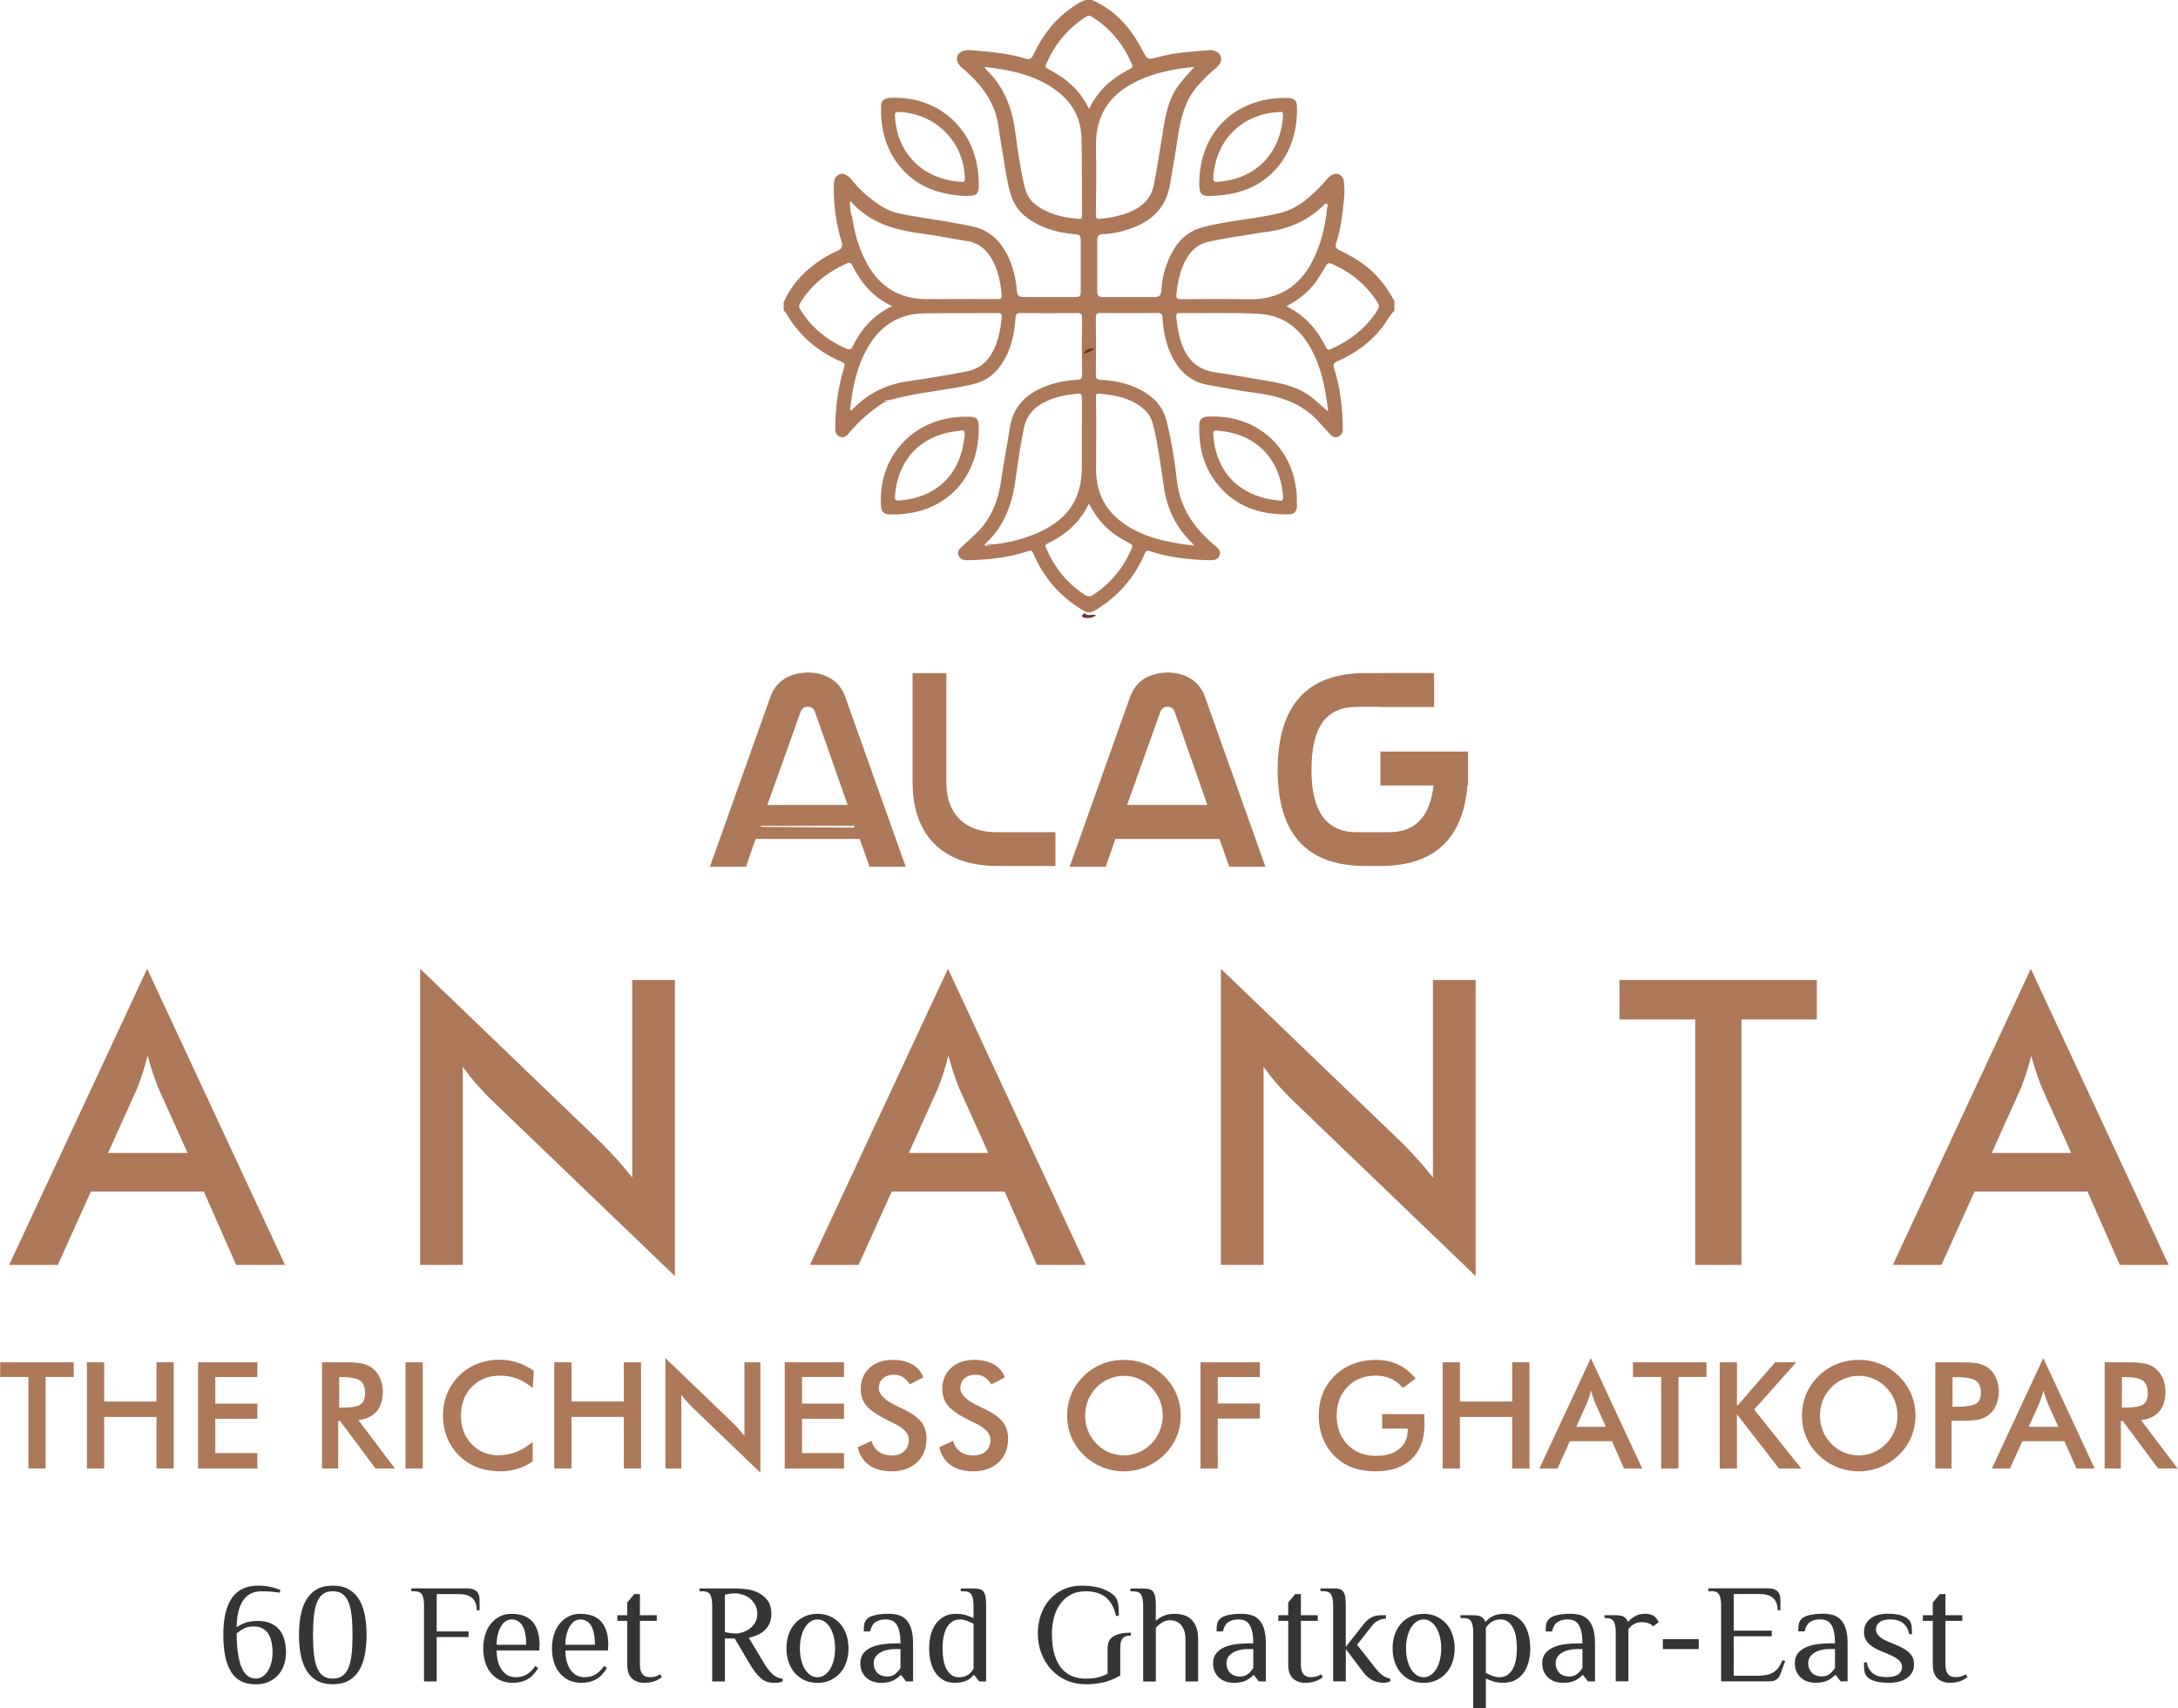 <?xml version="1.0" encoding="UTF-8"?>
<!DOCTYPE svg PUBLIC "-//W3C//DTD SVG 1.1//EN" "http://www.w3.org/Graphics/SVG/1.1/DTD/svg11.dtd">
<!-- Creator: CorelDRAW 2019 (64-Bit) -->
<svg xmlns="http://www.w3.org/2000/svg" xml:space="preserve" width="2.691in" height="2.111in" version="1.1" style="shape-rendering:geometricPrecision; text-rendering:geometricPrecision; image-rendering:optimizeQuality; fill-rule:evenodd; clip-rule:evenodd"
viewBox="0 0 692.15 543.11"
 xmlns:xlink="http://www.w3.org/1999/xlink"
 xmlns:xodm="http://www.corel.com/coreldraw/odm/2003">
 <defs>
  <style type="text/css">
   <![CDATA[
    .fil0 {fill:#AD7958}
    .fil1 {fill:#6B342D}
    .fil2 {fill:#373435;fill-rule:nonzero}
   ]]>
  </style>
 </defs>
 <g id="Layer_x0020_1">
  <g id="_721145496352">
   <path class="fil0" d="M280.84 127.97c0.46,-0.71 1.09,-1.01 1.93,-0.8 -0.6,0.38 -1.2,0.74 -1.93,0.8zm149.56 -45.9c-1.55,-0.9 -3.1,-1.78 -4.72,-2.53 -1.03,-0.48 -1.46,-1.12 -1.05,-2.27 1.55,-4.37 1.95,-8.96 2.47,-13.52 0.22,-1.96 0.24,-3.96 0,-5.92 -0.31,-2.54 -2.46,-3.35 -4.45,-1.78 -0.76,0.6 -1.3,1.4 -1.95,2.1 -3.91,4.17 -8,8.11 -13.8,9.54 -2.66,0.65 -5.36,1.16 -8.07,1.57 -5.42,0.83 -10.86,1.55 -16.2,2.87 -4.19,1.04 -7.35,3.37 -9.55,7.08 -2.33,3.92 -3.64,8.13 -3.97,12.66 -0.1,1.31 -0.17,2.6 -2.04,2.59 -5.55,-0.02 -11.1,-0.02 -16.66,0 -1.21,0.01 -1.72,-0.48 -1.71,-1.71 0.02,-5.49 0.01,-10.97 0.01,-16.46 0,-1.28 0.56,-1.85 1.85,-1.86 2.44,-0.03 4.82,-0.53 7.15,-1.23 7.43,-2.23 12.8,-6.42 14.13,-14.63 0.69,-4.28 1.53,-8.54 2.15,-12.84 1.02,-7.06 2.19,-14.03 7.55,-19.42 1.26,-1.26 2.41,-2.63 3.81,-3.75 0.81,-0.64 1.59,-1.3 2.18,-2.14 1.13,-1.64 0.52,-3.49 -1.34,-4.19 -0.73,-0.28 -1.51,-0.33 -2.27,-0.26 -5.4,0.46 -10.81,0.78 -16.08,2.22 -3.21,0.88 -3.2,0.83 -4.76,-2.18 -3.64,-7.04 -8.6,-12.77 -16.04,-16.01 -0.64,0 -1.27,0 -1.91,0 -1.59,0.37 -2.87,1.3 -4.19,2.19 -5.59,3.81 -9.59,8.92 -12.43,15 -0.54,1.14 -1.08,1.95 -2.59,1.47 -5.45,-1.75 -11.13,-2.15 -16.78,-2.67 -0.83,-0.08 -1.66,-0.09 -2.49,0.06 -2.52,0.47 -3.35,2.77 -1.73,4.73 0.53,0.64 1.22,1.11 1.84,1.67 5.61,4.96 9.78,10.73 10.65,18.44 0.29,2.6 0.83,5.17 1.23,7.75 0.66,4.16 1.25,8.33 2.33,12.42 0.94,3.54 2.8,6.37 5.82,8.48 4.25,2.99 9.03,4.39 14.13,4.86 2.44,0.22 2.52,0.23 2.53,2.73 0.01,5.04 0.01,10.08 0,15.13 -0.01,2.05 -0.14,2.19 -2.17,2.19 -5.04,0.02 -10.08,0.01 -15.12,0 -2.69,-0 -2.86,-0.14 -3.11,-2.9 -0.31,-3.4 -1.14,-6.67 -2.58,-9.76 -2.36,-5.06 -5.94,-8.64 -11.64,-9.85 -6.06,-1.29 -12.19,-2.12 -18.29,-3.17 -3.39,-0.58 -6.85,-1.03 -9.87,-2.86 -3.67,-2.24 -6.96,-4.96 -9.67,-8.32 -0.56,-0.7 -1.16,-1.36 -1.92,-1.85 -1.56,-0.99 -3.22,-0.42 -3.86,1.31 -0.27,0.73 -0.24,1.51 -0.26,2.27 -0.12,5.98 0.76,11.84 2.47,17.55 0.44,1.48 0.08,2.24 -1.27,2.85 -2.33,1.04 -4.55,2.3 -6.63,3.8 -4.59,3.3 -8.22,7.39 -10.51,12.6 0,0.89 0,1.79 0,2.68 0.19,0.14 0.44,0.25 0.55,0.44 4.21,7.33 10.23,12.61 18.02,15.85 0.98,0.41 0.89,0.92 0.63,1.78 -1.9,6.19 -2.73,12.55 -2.8,19.02 -0.01,1.27 0.13,2.48 1.51,3 1.32,0.49 2.13,-0.31 2.91,-1.25 3.16,-3.79 6.85,-7 11,-9.67 0.55,-0.5 1.28,-0.54 1.93,-0.8 1.79,-0.43 3.56,-0.91 5.36,-1.28 7.06,-1.45 14.25,-2.1 21.28,-3.78 3.59,-0.86 6.37,-2.8 8.49,-5.78 3.27,-4.58 4.49,-9.81 4.82,-15.3 0.07,-1.18 0.4,-1.5 1.56,-1.49 6,0.05 12,0.07 17.99,-0.01 1.29,-0.01 1.6,0.33 1.59,1.61 -0.08,6 -0.09,11.99 0.01,17.99 0.02,1.35 -0.45,1.58 -1.62,1.64 -3.01,0.14 -5.96,0.66 -8.82,1.63 -6.79,2.3 -11.49,6.41 -12.57,13.92 -0.75,5.17 -1.86,10.29 -2.56,15.47 -0.89,6.69 -2.94,12.79 -7.9,17.61 -1.47,1.42 -2.96,2.8 -4.46,4.19 -0.9,0.83 -1.94,1.62 -1.32,3.06 0.57,1.33 1.74,1.5 3.04,1.47 6.54,-0.13 12.99,-0.83 19.22,-2.92 0.82,-0.28 1.14,-0.09 1.44,0.64 3.23,7.73 8.44,13.7 15.6,18.09 1.73,1.06 2.68,1.02 4.42,-0.05 7.09,-4.38 12.28,-10.28 15.49,-17.95 0.34,-0.8 0.66,-0.99 1.57,-0.69 6.12,2 12.44,2.74 18.85,2.87 1.4,0.03 2.79,0.01 3.35,-1.56 0.54,-1.52 -0.6,-2.32 -1.59,-3.15 -6.44,-5.43 -11,-11.83 -11.98,-20.59 -0.71,-6.32 -1.74,-12.63 -3.25,-18.84 -0.95,-3.87 -3.13,-6.76 -6.44,-8.91 -4.42,-2.86 -9.35,-4 -14.51,-4.3 -1.27,-0.07 -1.58,-0.45 -1.57,-1.69 0.07,-6 0.06,-12 0,-17.99 -0.01,-1.14 0.21,-1.57 1.45,-1.56 6.06,0.06 12.12,0.06 18.19,-0 1.19,-0.01 1.49,0.35 1.55,1.5 0.19,3.78 0.91,7.47 2.39,10.97 2.37,5.58 6.18,9.44 12.41,10.47 4.53,0.74 9.02,1.73 13.57,2.29 8.1,1 15.67,2.99 21.34,9.42 1.1,1.24 2.26,2.43 3.34,3.69 0.72,0.84 1.51,1.45 2.64,1.06 1.17,-0.41 1.6,-1.35 1.59,-2.56 -0.06,-6.54 -0.72,-13.01 -2.74,-19.25 -0.44,-1.35 -0.06,-1.73 1.04,-2.23 5.55,-2.47 10.42,-5.87 14.22,-10.72 1.37,-1.75 2.3,-3.81 3.9,-5.38 0,-1.02 0,-2.04 0,-3.06 -3.01,-5.7 -7.13,-10.38 -12.75,-13.66zm-161.71 28.7l0 0c-5.96,-2.72 -10.85,-6.63 -14.33,-12.24 -0.56,-0.91 -0.55,-1.44 0.01,-2.35 3.56,-5.73 8.58,-9.68 14.69,-12.4 0.92,-0.41 1.31,-0.32 1.76,0.57 2.76,5.55 6.56,10.14 12.68,12.99 -5.96,2.82 -9.79,7.22 -12.49,12.68 -0.6,1.21 -1.11,1.28 -2.3,0.74zm49.62 -9.94l0 0c-0.29,3.65 -0.97,7.2 -2.59,10.52 -1.75,3.58 -4.37,5.92 -8.46,6.73 -6.26,1.24 -12.56,2.23 -18.86,3.16 -6.84,1 -12.61,3.86 -17.39,8.82 -0.22,0.23 -0.41,0.49 -0.91,0.38 0.83,-7.37 2.24,-14.57 6.27,-20.98 3.95,-6.28 9.68,-9.7 17.14,-9.82 7.91,-0.13 15.81,-0.04 23.72,-0.09 1.02,-0.01 1.14,0.42 1.07,1.28zm-1.23 -5.74l0 0c-7.46,-0.04 -14.92,-0.03 -22.38,0.02 -8.92,0.06 -15.35,-3.98 -19.46,-11.79 -2.36,-4.49 -3.78,-9.31 -4.43,-14.35 -0.66,-1.31 -0.56,-2.78 -0.74,-4.17 -0.14,-1.03 0.42,-0.87 0.83,-0.12 5.99,6.38 13.8,8.54 22.13,9.6 4.74,0.61 9.42,1.64 14.15,2.35 4.3,0.65 6.91,3.3 8.67,7 1.53,3.21 2.17,6.64 2.46,10.16 0.08,1.01 -0.17,1.31 -1.23,1.3zm25.79 -25.5l0 0c-5.09,-0.42 -9.96,-1.46 -14.08,-4.77 -1.84,-1.49 -2.71,-3.48 -3.24,-5.7 -1.36,-5.72 -2.16,-11.54 -2.93,-17.34 -1.01,-7.59 -3.6,-14.3 -9.23,-19.64 -0.17,-0.16 -0.24,-0.4 -0.52,-0.87 8.77,1.03 16.99,2.71 23.84,8.32 4.44,3.64 6.82,8.45 6.97,14.14 0.22,8.28 0.1,16.57 0.15,24.86 0,0.72 -0.17,1.08 -0.96,1.01zm-27.59 103.51l0 0c-0.7,0.11 -1.48,0.62 -1.95,-0.41 6.2,-5.75 8.52,-13.21 9.55,-21.31 0.64,-4.99 1.5,-9.95 2.43,-14.9 0.82,-4.37 3.35,-7.14 7.25,-8.93 3.18,-1.46 6.55,-2.04 9.99,-2.37 1.05,-0.11 1.27,0.26 1.27,1.27 -0.04,7.39 0.02,14.78 -0.01,22.18 -0.04,10.33 -4.75,17.03 -15.03,21.22 -4.33,1.76 -8.85,2.83 -13.51,3.26zm33.99 -47.94l0 0c5.39,0.53 10.63,1.41 14.75,5.43 1.39,1.36 2.09,3 2.53,4.83 1.52,6.4 2.37,12.91 3.32,19.4 1.02,6.96 3.83,12.89 8.91,17.75 0.17,0.16 0.28,0.38 0.67,0.93 -8.36,-1.05 -16.14,-2.49 -22.82,-7.4 -5.69,-4.18 -8.29,-9.91 -8.31,-16.81 -0.02,-7.59 0.16,-15.17 -0.03,-22.75 -0.02,-0.72 -0.14,-1.49 0.99,-1.38zm1.24 41.47l0 0c2.38,2.56 5.24,4.45 8.32,6 0.99,0.51 1.24,0.85 0.74,1.98 -2.64,6 -6.59,10.85 -12.07,14.47 -1.07,0.7 -1.79,0.69 -2.86,-0.02 -5.57,-3.64 -9.52,-8.58 -12.12,-14.66 -0.28,-0.65 -0.57,-1.1 0.3,-1.52 5.7,-2.78 10.36,-6.67 13.23,-12.77 1.33,2.52 2.72,4.63 4.47,6.5zm-4.43 -131.97l0 0c-2.88,-6.14 -7.54,-9.95 -13.13,-12.78 -0.71,-0.36 -0.86,-0.7 -0.51,-1.48 2.73,-6.24 6.81,-11.32 12.6,-15 0.87,-0.56 1.43,-0.42 2.21,0.08 5.72,3.65 9.74,8.7 12.46,14.87 0.48,1.08 -0.05,1.27 -0.79,1.66 -5.43,2.83 -9.99,6.58 -12.83,12.65zm2.18 33.48l0 0c0.09,-5.1 0.11,-10.2 0.12,-15.3 0,-2.42 -0.12,-4.85 -0.09,-7.27 0.1,-7.87 3.34,-14.03 10.13,-18.16 6.34,-3.87 13.39,-5.35 21.15,-6.16 -1.88,2.04 -3.33,3.72 -4.71,5.47 -3.95,5.01 -4.62,11.08 -5.61,17.05 -0.82,4.97 -1.57,9.95 -2.53,14.89 -0.81,4.16 -3.33,6.75 -7.01,8.46 -3.17,1.47 -6.53,2.1 -9.98,2.45 -1.25,0.13 -1.51,-0.26 -1.49,-1.43zm25.6 25.29l0 0c0.54,-4.4 1.35,-8.69 4,-12.41 1.5,-2.11 3.42,-3.5 6,-4.1 4.79,-1.12 9.66,-1.72 14.5,-2.55 1.25,-0.22 2.51,-0.45 3.78,-0.59 7.41,-0.85 13.87,-3.71 19.11,-9.11 1.21,0.23 0.48,1.05 0.49,1.64 -0.58,5.82 -1.95,11.45 -4.62,16.68 -4.2,8.21 -10.9,12.33 -20.23,12.16 -7.14,-0.13 -14.29,-0.09 -21.43,-0.03 -1.36,0.01 -1.77,-0.27 -1.6,-1.67zm43.66 33.44l0 0c-4.36,-3.73 -9.7,-4.94 -15.15,-5.84 -5.41,-0.88 -10.81,-1.91 -16.23,-2.66 -5.33,-0.75 -8.61,-3.76 -10.44,-8.64 -1.09,-2.89 -1.56,-5.9 -1.87,-8.96 -0.08,-0.77 0.02,-1.22 0.94,-1.21 8.42,0.06 16.86,-0.22 25.25,0.22 8.92,0.47 14.47,5.94 17.95,13.78 2.37,5.36 3.43,11.04 4.13,17.27 -1.72,-1.49 -3.14,-2.74 -4.57,-3.96zm20.14 -28.06l0 0c-3.61,5.6 -8.61,9.46 -14.63,12.17 -1.21,0.54 -1.4,-0.09 -1.78,-0.86 -2.19,-4.33 -5.08,-8.09 -9.14,-10.84 -0.98,-0.66 -2.04,-1.21 -3.28,-1.94 4.57,-2.26 8.05,-5.42 10.61,-9.58 0.43,-0.71 0.87,-1.41 1.29,-2.13 1.33,-2.33 1.32,-2.32 3.7,-1.2 5.5,2.6 9.91,6.4 13.24,11.51 0.7,1.08 0.7,1.79 0,2.87zm-124.33 73.88c0.52,0.74 1.35,0.01 1.95,0.41 -0.59,0.43 -1.32,0.49 -1.95,0.39 -0.68,-0.1 -0.49,-0.53 0.01,-0.8zm98.84 -13.95c-0.38,-16.03 -12.57,-27.25 -28.53,-26.25 -1.5,0.09 -2.45,0.78 -2.5,2.31 -0.25,6.76 1.14,13.11 5.3,18.57 5.83,7.64 13.89,10.4 23.21,10.17 1.59,-0.04 2.47,-0.88 2.52,-2.5 0.02,-0.77 0,-1.53 0,-2.3zm-6.1 0.35l0 0c-12.1,-1.21 -19.61,-8.9 -20.49,-20.73 -0.09,-1.2 0.1,-1.52 1.38,-1.43 11.84,0.88 19.61,8.48 20.75,20.29 0.15,1.56 0.02,2.43 -1.63,1.86zm-100.03 -26.59c-15.85,0.4 -27.16,12.77 -26.07,28.51 0.11,1.6 0.89,2.47 2.5,2.55 0.7,0.03 1.4,0.01 2.1,0.01 15.31,-0.33 25.87,-10.74 26.43,-26.04 0.17,-4.82 -0.15,-5.14 -4.95,-5.02zm0.48 6.36l0 0c-1.35,12 -8.74,19.26 -20.65,20.28 -1.19,0.1 -1.57,-0.07 -1.47,-1.37 0.85,-11.88 8.51,-19.74 20.5,-20.78 1.62,-0.53 1.8,0.26 1.62,1.87zm4.5 -80.5c-0.02,-1.08 -0.07,-2.17 -0.17,-3.24 -1.43,-14.79 -13.34,-24.91 -28.21,-23.98 -1.57,0.1 -2.58,0.8 -2.64,2.41 -0.26,6.76 1.18,13.08 5.31,18.56 5.13,6.81 12.26,9.68 21.08,10.18 -0.08,0 0.37,-0 0.81,0 3.3,0.02 3.88,-0.57 3.82,-3.93zm-5.95 -0.57l0 0c-12,-0.91 -20.06,-9.11 -20.68,-20.89 -0.05,-1 0.14,-1.32 1.23,-1.29 11.7,0.41 20.77,9.55 20.99,21.14 0.03,1.55 -0.91,0.98 -1.54,1.03zm107.09 -24.3c-0.08,-1.63 -1.14,-2.3 -2.7,-2.34 -15.71,-0.48 -27.75,9.7 -28.32,26.12 -0.17,4.77 0.43,5.29 5.19,4.97 5.15,-0.35 9.24,-1.44 12.83,-3.43 9.36,-5.19 13.48,-15.13 13,-25.32zm-4.42 3.5l0 0c-0.83,11.95 -8.78,19.95 -20.69,20.82 -1.09,0.08 -1.58,0.03 -1.49,-1.36 0.75,-11.89 9.14,-20.28 20.96,-20.82 1.13,-0.27 1.3,0.26 1.22,1.36zm-90.68 238.35c-4.49,0 -8.43,-0.62 -11.82,-1.85 -3.39,-1.24 -6.2,-3.01 -8.45,-5.32 -2.25,-2.31 -3.94,-5.09 -5.08,-8.35 -1.14,-3.25 -1.71,-6.93 -1.71,-11.03l0 -34.77 10.74 0 0 34.86c0,4.95 1.4,8.8 4.2,11.57 2.8,2.77 6.74,4.15 11.82,4.15l18.65 0 0 10.74 -18.36 0zm124.42 -10.74c8.31,0 13.01,-4.95 14.11,-14.86l-16.89 0 0 -10.79 27.88 0 0 10.79 -0.2 0c-1.44,17.07 -10.65,25.6 -27.63,25.6l-4.88 0c-18.56,0 -27.83,-10.19 -27.83,-30.57l0 -0.29c0.07,-10.09 2.41,-17.69 7.03,-22.8 4.62,-5.11 11.59,-7.67 20.9,-7.67l4.69 0 0.05 0 0 -0.01 17.07 0 0 10.79 -17.07 0 0 -0.04 -7.47 0c-4.88,0 -8.51,1.63 -10.89,4.88 -2.38,3.26 -3.56,8.34 -3.56,15.24 0,13.15 4.78,19.73 14.36,19.73l10.35 0zm-199.54 -1.71l29.35 0.27 0.31 -0.59 -30.07 0 0.41 0.32zm14.56 -38.17c-0.98,0 -1.7,0.59 -2.16,1.77l-10.51 29.45 25.53 0 -10.31 -29.36c-0.26,-0.72 -0.59,-1.21 -0.98,-1.47 -0.39,-0.26 -0.78,-0.39 -1.18,-0.39l-0.39 0zm-16.4 42.02l-3.04 8.84 -11.49 0 19.15 -53.8c0.98,-2.75 2.52,-4.75 4.61,-5.99 2.09,-1.24 4.55,-1.9 7.36,-1.96 2.75,0 5.21,0.66 7.36,1.96 2.16,1.31 3.7,3.31 4.61,5.99l19.15 53.8 -11.49 0 -3.14 -8.84 -33.09 0zm130.75 -42.02c-0.98,0 -1.7,0.59 -2.16,1.77l-10.51 29.45 25.53 0 -10.31 -29.36c-0.26,-0.72 -0.59,-1.21 -0.98,-1.47 -0.39,-0.26 -0.79,-0.39 -1.18,-0.39l-0.39 0zm-16.4 42.02l-3.04 8.84 -11.49 0 19.14 -53.8c0.98,-2.75 2.52,-4.75 4.61,-5.99 2.1,-1.24 4.55,-1.9 7.36,-1.96 2.75,0 5.2,0.66 7.36,1.96 2.16,1.31 3.7,3.31 4.62,5.99l19.15 53.8 -11.49 0 -3.14 -8.84 -33.09 0zm-320.19 99.84l25.26 0 -9.29 -20.66c-0.53,-1.31 -1.1,-2.83 -1.67,-4.54 -0.57,-1.71 -1.16,-3.61 -1.73,-5.72 -0.49,1.98 -1.01,3.82 -1.58,5.53 -0.55,1.71 -1.12,3.3 -1.69,4.73l-9.29 20.66zm40.72 35.61l-10.27 -23.32 -35.91 0 -10.52 23.32 -15.46 0 43.87 -94.16 43.83 94.16 -15.55 0zm58.48 0l0 -94.16 57.58 55.36c1.56,1.56 3.15,3.23 4.77,5.01 1.6,1.77 3.29,3.78 5.07,6l0 -62.82 13.56 0 0 94.16 -58.7 -56.39c-1.56,-1.54 -3.08,-3.15 -4.54,-4.84 -1.48,-1.69 -2.85,-3.46 -4.18,-5.32l0 63 -13.56 0zm155.34 -35.61l25.26 0 -9.29 -20.66c-0.53,-1.31 -1.1,-2.83 -1.67,-4.54 -0.57,-1.71 -1.16,-3.61 -1.73,-5.72 -0.48,1.98 -1.01,3.82 -1.58,5.53 -0.55,1.71 -1.12,3.3 -1.69,4.73l-9.29 20.66zm40.72 35.61l-10.26 -23.32 -35.91 0 -10.52 23.32 -15.46 0 43.87 -94.16 43.83 94.16 -15.55 0zm58.48 0l0 -94.16 57.58 55.36c1.56,1.56 3.15,3.23 4.77,5.01 1.61,1.77 3.3,3.78 5.07,6l0 -62.82 13.56 0 0 94.16 -58.7 -56.39c-1.56,-1.54 -3.08,-3.15 -4.54,-4.84 -1.48,-1.69 -2.85,-3.46 -4.18,-5.32l0 63 -13.56 0zm165.48 -78.06l0 78.06 -14.7 0 0 -78.06 -24.08 0 0 -12.55 62.73 0 0 12.55 -23.95 0zm79.54 42.45l25.26 0 -9.29 -20.66c-0.53,-1.31 -1.1,-2.83 -1.67,-4.54 -0.57,-1.71 -1.16,-3.61 -1.73,-5.72 -0.49,1.98 -1.01,3.82 -1.58,5.53 -0.55,1.71 -1.12,3.3 -1.69,4.73l-9.29 20.66zm40.72 35.61l-10.27 -23.32 -35.91 0 -10.52 23.32 -15.46 0 43.87 -94.16 43.83 94.16 -15.55 0zm-659.32 35.63l0 29.1 -5.48 0 0 -29.1 -8.97 0 0 -4.68 23.38 0 0 4.68 -8.93 0zm13.12 29.1l0 -33.77 5.48 0 0 12.47 16.63 0 0 -12.47 5.48 0 0 33.77 -5.48 0 0 -16.39 -16.63 0 0 16.39 -5.48 0zm35.33 0l0 -33.77 18.85 0 0 4.68 -13.37 0 0 8.46 13.37 0 0 4.82 -13.37 0 0 10.91 13.37 0 0 4.91 -18.85 0zm44.87 -19.37l1 0c2.91,0 4.83,-0.34 5.79,-1.02 0.95,-0.68 1.43,-1.87 1.43,-3.6 0,-1.86 -0.51,-3.16 -1.54,-3.93 -1.02,-0.76 -2.92,-1.14 -5.69,-1.14l-1 0 0 9.68zm-0.33 4.25l0 15.11 -5.15 0 0 -33.77 7.65 0c2.24,0 3.98,0.15 5.23,0.44 1.24,0.29 2.29,0.77 3.16,1.45 1.05,0.82 1.85,1.87 2.43,3.16 0.57,1.29 0.85,2.7 0.85,4.24 0,2.7 -0.65,4.82 -1.96,6.35 -1.31,1.53 -3.24,2.45 -5.79,2.76l11.62 15.37 -6.19 0 -11.24 -15.11 -0.61 0zm21.4 15.11l0 -33.77 5.48 0 0 33.77 -5.48 0zm40.47 -25.55c-1.55,-1.32 -3.2,-2.31 -4.92,-2.98 -1.73,-0.66 -3.55,-0.99 -5.46,-0.99 -3.68,0 -6.68,1.18 -9,3.55 -2.31,2.37 -3.47,5.43 -3.47,9.2 0,3.64 1.13,6.64 3.38,9.01 2.25,2.37 5.09,3.55 8.52,3.55 2,0 3.9,-0.35 5.71,-1.06 1.8,-0.71 3.53,-1.77 5.19,-3.2l0 6.2c-1.47,1.06 -3.08,1.86 -4.82,2.38 -1.74,0.53 -3.62,0.79 -5.64,0.79 -2.58,0 -4.97,-0.43 -7.16,-1.27 -2.2,-0.85 -4.12,-2.1 -5.78,-3.74 -1.65,-1.61 -2.9,-3.52 -3.79,-5.71 -0.88,-2.19 -1.32,-4.53 -1.32,-7 0,-2.48 0.44,-4.8 1.32,-6.97 0.89,-2.18 2.17,-4.09 3.84,-5.73 1.68,-1.66 3.6,-2.92 5.76,-3.77 2.17,-0.86 4.51,-1.29 7.03,-1.29 1.98,0 3.87,0.29 5.67,0.87 1.8,0.58 3.54,1.46 5.24,2.63l-0.3 5.53zm6.81 25.55l0 -33.77 5.48 0 0 12.47 16.63 0 0 -12.47 5.48 0 0 33.77 -5.48 0 0 -16.39 -16.63 0 0 16.39 -5.48 0zm35.33 0l0 -35.1 21.46 20.63c0.58,0.58 1.17,1.2 1.78,1.87 0.6,0.66 1.23,1.41 1.89,2.24l0 -23.41 5.06 0 0 35.1 -21.88 -21.02c-0.58,-0.57 -1.15,-1.17 -1.69,-1.8 -0.55,-0.63 -1.06,-1.29 -1.56,-1.98l0 23.48 -5.05 0zm37.94 0l0 -33.77 18.85 0 0 4.68 -13.37 0 0 8.46 13.37 0 0 4.82 -13.37 0 0 10.91 13.37 0 0 4.91 -18.85 0zm23.2 -6.76l4.38 -2.02c0.42,1.5 1.18,2.65 2.29,3.44 1.1,0.8 2.52,1.19 4.24,1.19 1.64,0 2.93,-0.46 3.9,-1.36 0.96,-0.91 1.44,-2.12 1.44,-3.64 0,-1.98 -1.64,-3.75 -4.94,-5.31 -0.46,-0.23 -0.82,-0.4 -1.06,-0.5 -3.72,-1.82 -6.2,-3.46 -7.44,-4.93 -1.24,-1.47 -1.86,-3.27 -1.86,-5.39 0,-2.76 0.94,-4.98 2.8,-6.69 1.87,-1.71 4.32,-2.56 7.35,-2.56 2.49,0 4.57,0.48 6.25,1.44 1.68,0.96 2.83,2.34 3.48,4.13l-4.28 2.22c-0.68,-1.06 -1.42,-1.84 -2.23,-2.33 -0.81,-0.5 -1.74,-0.74 -2.79,-0.74 -1.47,0 -2.65,0.38 -3.52,1.16 -0.87,0.76 -1.31,1.8 -1.31,3.09 0,2.03 1.91,3.93 5.73,5.68 0.29,0.14 0.52,0.25 0.69,0.32 3.34,1.54 5.63,3.05 6.87,4.51 1.24,1.47 1.87,3.31 1.87,5.5 0,3.2 -1.01,5.74 -3.02,7.62 -2.02,1.88 -4.74,2.83 -8.17,2.83 -2.87,0 -5.23,-0.66 -7.07,-1.98 -1.83,-1.32 -3.04,-3.21 -3.61,-5.68zm25.93 0l4.38 -2.02c0.42,1.5 1.18,2.65 2.29,3.44 1.1,0.8 2.52,1.19 4.24,1.19 1.64,0 2.93,-0.46 3.9,-1.36 0.96,-0.91 1.44,-2.12 1.44,-3.64 0,-1.98 -1.64,-3.75 -4.94,-5.31 -0.46,-0.23 -0.82,-0.4 -1.06,-0.5 -3.73,-1.82 -6.2,-3.46 -7.44,-4.93 -1.24,-1.47 -1.86,-3.27 -1.86,-5.39 0,-2.76 0.94,-4.98 2.8,-6.69 1.87,-1.71 4.32,-2.56 7.35,-2.56 2.49,0 4.58,0.48 6.25,1.44 1.68,0.96 2.83,2.34 3.48,4.13l-4.28 2.22c-0.68,-1.06 -1.42,-1.84 -2.23,-2.33 -0.81,-0.5 -1.74,-0.74 -2.79,-0.74 -1.47,0 -2.65,0.38 -3.52,1.16 -0.87,0.76 -1.31,1.8 -1.31,3.09 0,2.03 1.91,3.93 5.73,5.68 0.29,0.14 0.52,0.25 0.69,0.32 3.34,1.54 5.63,3.05 6.87,4.51 1.24,1.47 1.87,3.31 1.87,5.5 0,3.2 -1.01,5.74 -3.02,7.62 -2.02,1.88 -4.74,2.83 -8.17,2.83 -2.87,0 -5.23,-0.66 -7.07,-1.98 -1.83,-1.32 -3.04,-3.21 -3.61,-5.68zm71.02 -10.05c0,-1.71 -0.31,-3.33 -0.94,-4.86 -0.62,-1.54 -1.52,-2.91 -2.68,-4.1 -1.14,-1.19 -2.46,-2.09 -3.95,-2.73 -1.5,-0.64 -3.09,-0.96 -4.74,-0.96 -1.66,0 -3.24,0.32 -4.75,0.95 -1.49,0.63 -2.83,1.54 -4,2.75 -1.17,1.18 -2.06,2.54 -2.68,4.08 -0.61,1.54 -0.92,3.16 -0.92,4.89 0,1.71 0.31,3.32 0.92,4.84 0.61,1.52 1.51,2.88 2.68,4.08 1.17,1.21 2.5,2.12 3.99,2.75 1.49,0.63 3.08,0.94 4.75,0.94 1.65,0 3.2,-0.31 4.69,-0.94 1.48,-0.63 2.82,-1.54 4,-2.75 1.17,-1.2 2.06,-2.56 2.68,-4.09 0.62,-1.54 0.94,-3.14 0.94,-4.83zm5.72 0c0,2.4 -0.45,4.67 -1.35,6.8 -0.9,2.14 -2.21,4.05 -3.94,5.72 -1.73,1.68 -3.69,2.96 -5.88,3.85 -2.18,0.89 -4.47,1.34 -6.87,1.34 -2.43,0 -4.75,-0.45 -6.96,-1.35 -2.2,-0.91 -4.15,-2.18 -5.84,-3.84 -1.72,-1.68 -3.03,-3.57 -3.92,-5.7 -0.89,-2.12 -1.34,-4.39 -1.34,-6.83 0,-2.42 0.45,-4.69 1.34,-6.82 0.89,-2.14 2.2,-4.05 3.92,-5.75 1.72,-1.68 3.68,-2.95 5.86,-3.83 2.18,-0.87 4.5,-1.31 6.94,-1.31 2.43,0 4.72,0.44 6.9,1.31 2.17,0.87 4.13,2.15 5.84,3.83 1.72,1.71 3.03,3.64 3.94,5.78 0.9,2.15 1.35,4.41 1.35,6.79zm6.29 16.82l0 -33.77 18.85 0 0 4.68 -13.37 0 0 8.41 13.37 0 0 4.82 -13.37 0 0 15.87 -5.48 0zm57.76 -17.29l13.36 0c0,0.23 0.01,0.55 0.02,0.97 0.05,1.09 0.07,1.83 0.07,2.21 0,4.75 -1.36,8.44 -4.08,11.06 -2.73,2.63 -6.56,3.94 -11.5,3.94 -2.77,0 -5.24,-0.41 -7.4,-1.22 -2.16,-0.82 -4.07,-2.05 -5.69,-3.69 -1.6,-1.63 -2.83,-3.54 -3.68,-5.75 -0.86,-2.2 -1.28,-4.55 -1.28,-7.06 0,-2.55 0.43,-4.9 1.3,-7.06 0.87,-2.15 2.16,-4.05 3.86,-5.69 1.65,-1.61 3.58,-2.84 5.79,-3.69 2.21,-0.84 4.58,-1.27 7.1,-1.27 2.65,0 5.04,0.49 7.13,1.46 2.09,0.97 3.97,2.45 5.61,4.45l-4 3.02c-1.14,-1.32 -2.42,-2.31 -3.86,-2.95 -1.42,-0.65 -3.02,-0.97 -4.79,-0.97 -3.66,0 -6.64,1.17 -8.96,3.52 -2.31,2.35 -3.47,5.39 -3.47,9.14 0,3.82 1.16,6.91 3.47,9.28 2.31,2.38 5.31,3.57 9.01,3.57 3.13,0 5.6,-0.73 7.4,-2.19 1.8,-1.46 2.7,-3.45 2.7,-5.98l0 -0.48 -8.12 0 0 -4.63zm19.22 17.29l0 -33.77 5.48 0 0 12.47 16.63 0 0 -12.47 5.48 0 0 33.77 -5.48 0 0 -16.39 -16.63 0 0 16.39 -5.48 0zm42.46 -13.27l9.41 0 -3.46 -7.7c-0.2,-0.49 -0.41,-1.06 -0.62,-1.69 -0.21,-0.64 -0.43,-1.35 -0.65,-2.13 -0.18,0.74 -0.38,1.43 -0.59,2.06 -0.2,0.64 -0.42,1.23 -0.63,1.77l-3.46 7.7zm15.18 13.27l-3.83 -8.69 -13.38 0 -3.92 8.69 -5.76 0 16.35 -35.1 16.33 35.1 -5.79 0zm17.3 -29.1l0 29.1 -5.48 0 0 -29.1 -8.98 0 0 -4.68 23.38 0 0 4.68 -8.93 0zm13.12 29.1l0 -33.77 5.48 0 0 13.98 12.14 -13.98 6.72 0 -13.39 15.02 14.98 18.75 -7.09 0 -13.37 -17.26 0 17.26 -5.48 0zm56.52 -16.82c0,-1.71 -0.31,-3.33 -0.94,-4.86 -0.62,-1.54 -1.52,-2.91 -2.68,-4.1 -1.14,-1.19 -2.46,-2.09 -3.95,-2.73 -1.5,-0.64 -3.09,-0.96 -4.74,-0.96 -1.66,0 -3.24,0.32 -4.75,0.95 -1.49,0.63 -2.83,1.54 -4,2.75 -1.16,1.18 -2.06,2.54 -2.68,4.08 -0.61,1.54 -0.92,3.16 -0.92,4.89 0,1.71 0.31,3.32 0.92,4.84 0.61,1.52 1.51,2.88 2.68,4.08 1.17,1.21 2.5,2.12 3.99,2.75 1.49,0.63 3.08,0.94 4.76,0.94 1.64,0 3.2,-0.31 4.69,-0.94 1.48,-0.63 2.82,-1.54 4,-2.75 1.16,-1.2 2.06,-2.56 2.68,-4.09 0.62,-1.54 0.94,-3.14 0.94,-4.83zm5.72 0c0,2.4 -0.45,4.67 -1.35,6.8 -0.91,2.14 -2.21,4.05 -3.94,5.72 -1.73,1.68 -3.69,2.96 -5.88,3.85 -2.18,0.89 -4.47,1.34 -6.86,1.34 -2.43,0 -4.75,-0.45 -6.96,-1.35 -2.2,-0.91 -4.15,-2.18 -5.84,-3.84 -1.72,-1.68 -3.03,-3.57 -3.92,-5.7 -0.89,-2.12 -1.34,-4.39 -1.34,-6.83 0,-2.42 0.45,-4.69 1.34,-6.82 0.89,-2.14 2.2,-4.05 3.92,-5.75 1.72,-1.68 3.68,-2.95 5.86,-3.83 2.18,-0.87 4.49,-1.31 6.94,-1.31 2.42,0 4.72,0.44 6.9,1.31 2.17,0.87 4.12,2.15 5.84,3.83 1.72,1.71 3.03,3.64 3.94,5.78 0.9,2.15 1.35,4.41 1.35,6.79zm11.77 -2.83l1.41 0c3.05,0 5.08,-0.33 6.09,-0.99 1.02,-0.66 1.52,-1.83 1.52,-3.5 0,-1.8 -0.54,-3.06 -1.63,-3.8 -1.08,-0.73 -3.08,-1.1 -5.98,-1.1l-1.41 0 0 9.4zm-0.33 4.49l0 15.16 -5.15 0 0 -33.77 8.3 0c2.46,0 4.27,0.13 5.44,0.4 1.16,0.27 2.17,0.71 3.04,1.33 1.06,0.78 1.89,1.84 2.5,3.16 0.6,1.33 0.9,2.79 0.9,4.39 0,1.61 -0.3,3.08 -0.9,4.43 -0.61,1.35 -1.43,2.42 -2.5,3.18 -0.87,0.61 -1.88,1.06 -3.04,1.32 -1.17,0.26 -2.98,0.39 -5.44,0.39l-1.08 0 -2.07 0zm24.54 1.89l9.41 0 -3.46 -7.7c-0.2,-0.49 -0.41,-1.06 -0.62,-1.69 -0.21,-0.64 -0.43,-1.35 -0.65,-2.13 -0.18,0.74 -0.38,1.43 -0.59,2.06 -0.2,0.64 -0.42,1.23 -0.63,1.77l-3.46 7.7zm15.18 13.27l-3.83 -8.69 -13.38 0 -3.92 8.69 -5.76 0 16.35 -35.1 16.33 35.1 -5.79 0zm14.45 -19.37l1 0c2.91,0 4.83,-0.34 5.79,-1.02 0.95,-0.68 1.43,-1.87 1.43,-3.6 0,-1.86 -0.51,-3.16 -1.54,-3.93 -1.02,-0.76 -2.92,-1.14 -5.68,-1.14l-1 0 0 9.68zm-0.33 4.25l0 15.11 -5.15 0 0 -33.77 7.65 0c2.24,0 3.98,0.15 5.23,0.44 1.24,0.29 2.29,0.77 3.16,1.45 1.05,0.82 1.85,1.87 2.42,3.16 0.57,1.29 0.85,2.7 0.85,4.24 0,2.7 -0.65,4.82 -1.96,6.35 -1.31,1.53 -3.24,2.45 -5.79,2.76l11.62 15.37 -6.19 0 -11.24 -15.11 -0.61 0z"/>
   <path class="fil1" d="M344.29 112.37c0.85,-1.32 2.02,-1.87 3.57,-1.47 -1.1,0.71 -2.22,1.37 -3.57,1.47z"/>
   <path class="fil1" d="M344.69 194.93c0.97,1.36 2.5,0.02 3.59,0.76 -1.09,0.79 -2.44,0.89 -3.6,0.73 -1.26,-0.18 -0.91,-0.97 0.01,-1.48z"/>
  </g>
  <g id="_721145501760">
   <path class="fil2" d="M75.14 519.37c0,2.57 0.15,4.76 0.45,6.58 0.3,1.82 0.71,3.31 1.23,4.46 0.52,1.15 1.16,1.99 1.9,2.51 0.75,0.52 1.57,0.78 2.46,0.78 0.84,0 1.59,-0.23 2.26,-0.69 0.67,-0.46 1.24,-1.08 1.7,-1.86 0.46,-0.78 0.81,-1.66 1.05,-2.64 0.24,-0.99 0.36,-2.02 0.36,-3.09 0,-2.57 -0.48,-4.59 -1.43,-6.07 -0.96,-1.48 -2.49,-2.22 -4.61,-2.22 -1.14,0 -2.12,0.2 -2.96,0.61 -0.84,0.4 -1.64,0.95 -2.42,1.63zm-4.25 0.45c0,-5.19 0.91,-9.11 2.73,-11.73 1.82,-2.63 4.64,-3.94 8.46,-3.94 1.46,0 2.76,0.14 3.9,0.43 1.14,0.28 2.15,0.59 3.05,0.92l-0.22 0.9c-0.69,-0.12 -1.55,-0.22 -2.58,-0.31 -1.03,-0.09 -2.11,-0.13 -3.25,-0.13 -1.34,0 -2.51,0.27 -3.49,0.81 -0.99,0.54 -1.8,1.31 -2.44,2.31 -0.64,1 -1.12,2.2 -1.43,3.61 -0.31,1.4 -0.47,2.97 -0.47,4.7 0.78,-0.57 1.7,-1.05 2.75,-1.43 1.06,-0.39 2.38,-0.58 3.96,-0.58 1.55,0 2.9,0.24 4.03,0.72 1.13,0.48 2.07,1.16 2.8,2.04 0.73,0.88 1.27,1.94 1.61,3.18 0.34,1.24 0.52,2.62 0.52,4.14 0,1.28 -0.19,2.53 -0.58,3.74 -0.39,1.21 -0.99,2.28 -1.79,3.23 -0.81,0.94 -1.81,1.69 -3.02,2.26 -1.21,0.57 -2.62,0.85 -4.23,0.85 -3.58,0 -6.2,-1.32 -7.84,-3.96 -1.64,-2.64 -2.46,-6.55 -2.46,-11.71zm34.8 -13.88c-1.22,0 -2.24,0.28 -3.05,0.85 -0.81,0.57 -1.45,1.43 -1.93,2.58 -0.48,1.15 -0.81,2.59 -1.01,4.32 -0.19,1.73 -0.29,3.78 -0.29,6.14 0,2.36 0.1,4.4 0.29,6.14 0.19,1.73 0.53,3.17 1.01,4.32 0.48,1.15 1.12,2.01 1.93,2.58 0.81,0.57 1.82,0.85 3.05,0.85 1.22,0 2.24,-0.28 3.05,-0.85 0.81,-0.57 1.45,-1.43 1.93,-2.58 0.48,-1.15 0.81,-2.59 1.01,-4.32 0.19,-1.73 0.29,-3.78 0.29,-6.14 0,-2.36 -0.1,-4.4 -0.29,-6.14 -0.19,-1.73 -0.53,-3.17 -1.01,-4.32 -0.48,-1.15 -1.12,-2.01 -1.93,-2.58 -0.81,-0.57 -1.82,-0.85 -3.05,-0.85zm0 -1.79c1.97,0 3.64,0.37 4.99,1.12 1.36,0.75 2.46,1.81 3.31,3.18 0.85,1.37 1.47,3.02 1.86,4.95 0.39,1.93 0.58,4.07 0.58,6.43 0,2.36 -0.19,4.5 -0.58,6.43 -0.39,1.93 -1.01,3.57 -1.86,4.95 -0.85,1.37 -1.96,2.43 -3.31,3.18 -1.36,0.75 -3.02,1.12 -4.99,1.12 -1.97,0 -3.63,-0.37 -4.99,-1.12 -1.36,-0.75 -2.46,-1.81 -3.31,-3.18 -0.85,-1.37 -1.47,-3.02 -1.86,-4.95 -0.39,-1.93 -0.58,-4.07 -0.58,-6.43 0,-2.36 0.19,-4.5 0.58,-6.43 0.39,-1.93 1.01,-3.58 1.86,-4.95 0.85,-1.37 1.96,-2.43 3.31,-3.18 1.36,-0.75 3.02,-1.12 4.99,-1.12zm42.86 0.9c0.78,0 1.41,0.1 1.9,0.31 0.49,0.21 0.88,0.48 1.16,0.81 0.28,0.33 0.48,0.71 0.58,1.14 0.1,0.43 0.16,0.87 0.16,1.32l0 3.36 -0.9 0c0,-1.79 -0.49,-3.1 -1.46,-3.92 -0.97,-0.82 -2.35,-1.23 -4.14,-1.23l-7.12 0 0 11.87 10.12 0 0 1.79 -10.12 0 0 14.11 -4.03 0 0 -24.19c0,-1.34 -0.19,-2.43 -0.56,-3.25 -0.37,-0.82 -1.23,-1.23 -2.58,-1.23l-0.9 0 0 -0.9 17.87 0zm22.8 19.71l-13.57 0c0,1.22 0.13,2.36 0.4,3.4 0.27,1.05 0.66,1.95 1.19,2.71 0.52,0.76 1.16,1.35 1.9,1.77 0.75,0.42 1.6,0.63 2.55,0.63 1.46,0 2.68,-0.31 3.65,-0.94 0.97,-0.63 1.84,-1.51 2.62,-2.64l0.9 0.67c-1.02,1.7 -2.19,2.91 -3.52,3.63 -1.33,0.72 -2.84,1.07 -4.55,1.07 -1.58,0 -2.96,-0.29 -4.12,-0.87 -1.16,-0.58 -2.14,-1.37 -2.93,-2.35 -0.79,-0.99 -1.38,-2.14 -1.77,-3.47 -0.39,-1.33 -0.58,-2.75 -0.58,-4.28 0,-1.52 0.2,-2.95 0.6,-4.28 0.4,-1.33 0.99,-2.49 1.77,-3.47 0.78,-0.99 1.72,-1.77 2.82,-2.35 1.1,-0.58 2.36,-0.87 3.76,-0.87 3.05,0 5.3,0.85 6.76,2.55 1.46,1.7 2.19,4.14 2.19,7.3l-0.09 1.79zm-4.17 -1.79c0,-2.6 -0.39,-4.59 -1.16,-5.98 -0.78,-1.39 -1.96,-2.08 -3.54,-2.08 -0.69,0 -1.31,0.2 -1.88,0.6 -0.57,0.4 -1.06,0.96 -1.48,1.68 -0.42,0.72 -0.75,1.57 -0.99,2.55 -0.24,0.99 -0.36,2.06 -0.36,3.22l9.4 0zm26.02 1.79l-13.57 0c0,1.22 0.13,2.36 0.4,3.4 0.27,1.05 0.66,1.95 1.19,2.71 0.52,0.76 1.16,1.35 1.9,1.77 0.75,0.42 1.6,0.63 2.55,0.63 1.46,0 2.68,-0.31 3.65,-0.94 0.97,-0.63 1.84,-1.51 2.62,-2.64l0.9 0.67c-1.02,1.7 -2.19,2.91 -3.52,3.63 -1.33,0.72 -2.84,1.07 -4.55,1.07 -1.58,0 -2.96,-0.29 -4.12,-0.87 -1.16,-0.58 -2.14,-1.37 -2.93,-2.35 -0.79,-0.99 -1.38,-2.14 -1.77,-3.47 -0.39,-1.33 -0.58,-2.75 -0.58,-4.28 0,-1.52 0.2,-2.95 0.6,-4.28 0.4,-1.33 0.99,-2.49 1.77,-3.47 0.78,-0.99 1.72,-1.77 2.82,-2.35 1.1,-0.58 2.36,-0.87 3.76,-0.87 3.05,0 5.3,0.85 6.76,2.55 1.46,1.7 2.19,4.14 2.19,7.3l-0.09 1.79zm-4.17 -1.79c0,-2.6 -0.39,-4.59 -1.16,-5.98 -0.78,-1.39 -1.96,-2.08 -3.54,-2.08 -0.69,0 -1.31,0.2 -1.88,0.6 -0.57,0.4 -1.06,0.96 -1.48,1.68 -0.42,0.72 -0.75,1.57 -0.99,2.55 -0.24,0.99 -0.36,2.06 -0.36,3.22l9.4 0zm10.26 -7.61l-3.14 0 0 -1.79 3.14 0 0 -4.03 2.24 -2.69 1.79 0 0 6.72 5.37 0 0 1.79 -5.37 0 0 13.88c0,2.69 1.05,4.03 3.14,4.03 0.78,0 1.42,-0.09 1.93,-0.27 0.51,-0.18 0.99,-0.39 1.43,-0.63l0.45 0.9c-0.24,0.18 -0.51,0.37 -0.83,0.58 -0.31,0.21 -0.69,0.4 -1.14,0.58 -0.45,0.18 -0.97,0.33 -1.57,0.45 -0.6,0.12 -1.28,0.18 -2.06,0.18 -1.58,0 -2.87,-0.46 -3.87,-1.39 -1,-0.93 -1.5,-2.4 -1.5,-4.43l0 -13.88zm34.4 4.03c0.63,0 1.34,-0.12 2.13,-0.36 0.79,-0.24 1.55,-0.6 2.26,-1.1 0.72,-0.49 1.32,-1.13 1.81,-1.93 0.49,-0.79 0.74,-1.75 0.74,-2.89 0,-1.16 -0.25,-2.17 -0.74,-3 -0.49,-0.84 -1.1,-1.51 -1.81,-2.02 -0.72,-0.51 -1.47,-0.88 -2.26,-1.12 -0.79,-0.24 -1.5,-0.36 -2.13,-0.36 -0.57,0 -1.16,0.04 -1.77,0.13 -0.61,0.09 -1.14,0.19 -1.59,0.31l0 11.87c0.45,0.12 0.98,0.22 1.59,0.31 0.61,0.09 1.2,0.13 1.77,0.13zm-0.22 1.57l-3.14 0 0 13.66 -4.03 0 0 -24.19c0,-1.34 -0.19,-2.43 -0.56,-3.25 -0.37,-0.82 -1.23,-1.23 -2.58,-1.23l-0.9 0 0 -0.9 11.64 0c0.95,0 2.07,0.08 3.36,0.25 1.28,0.17 2.51,0.53 3.67,1.1 1.16,0.57 2.15,1.38 2.96,2.44 0.81,1.06 1.21,2.49 1.21,4.28 0,1.28 -0.22,2.37 -0.67,3.27 -0.45,0.9 -1.02,1.63 -1.72,2.22 -0.7,0.58 -1.48,1.04 -2.33,1.37 -0.85,0.33 -1.66,0.58 -2.44,0.76l4.7 7.84c0.57,0.96 1.1,1.75 1.59,2.37 0.49,0.63 0.98,1.14 1.46,1.55 0.48,0.4 0.96,0.69 1.43,0.87 0.48,0.18 1,0.3 1.57,0.36l0 0.9c-0.24,0.12 -0.61,0.22 -1.1,0.31 -0.49,0.09 -1.02,0.13 -1.59,0.13 -0.78,0 -1.5,-0.1 -2.17,-0.31 -0.67,-0.21 -1.32,-0.57 -1.95,-1.08 -0.63,-0.51 -1.26,-1.18 -1.9,-2.02 -0.64,-0.84 -1.32,-1.87 -2.04,-3.09l-4.48 -7.61zm31.89 3.14c0,-1.28 -0.13,-2.49 -0.4,-3.61 -0.27,-1.12 -0.65,-2.09 -1.14,-2.91 -0.49,-0.82 -1.08,-1.47 -1.77,-1.95 -0.69,-0.48 -1.45,-0.72 -2.28,-0.72 -0.84,0 -1.6,0.24 -2.28,0.72 -0.69,0.48 -1.28,1.13 -1.77,1.95 -0.49,0.82 -0.87,1.79 -1.14,2.91 -0.27,1.12 -0.4,2.32 -0.4,3.61 0,1.28 0.13,2.49 0.4,3.61 0.27,1.12 0.65,2.09 1.14,2.91 0.49,0.82 1.08,1.47 1.77,1.95 0.69,0.48 1.45,0.72 2.28,0.72 0.84,0 1.6,-0.24 2.28,-0.72 0.69,-0.48 1.28,-1.13 1.77,-1.95 0.49,-0.82 0.87,-1.79 1.14,-2.91 0.27,-1.12 0.4,-2.32 0.4,-3.61zm-15.45 0c0,-1.52 0.22,-2.95 0.65,-4.28 0.43,-1.33 1.07,-2.49 1.93,-3.47 0.85,-0.99 1.88,-1.77 3.09,-2.35 1.21,-0.58 2.6,-0.87 4.19,-0.87 1.55,0 2.94,0.29 4.17,0.87 1.22,0.58 2.26,1.37 3.11,2.35 0.85,0.99 1.49,2.14 1.93,3.47 0.43,1.33 0.65,2.75 0.65,4.28 0,1.52 -0.22,2.95 -0.65,4.28 -0.43,1.33 -1.08,2.49 -1.93,3.47 -0.85,0.99 -1.89,1.77 -3.11,2.35 -1.22,0.58 -2.61,0.87 -4.17,0.87 -1.58,0 -2.98,-0.29 -4.19,-0.87 -1.21,-0.58 -2.24,-1.37 -3.09,-2.35 -0.85,-0.99 -1.49,-2.14 -1.93,-3.47 -0.43,-1.33 -0.65,-2.75 -0.65,-4.28zm36.23 0.22l-1.34 0c-2.24,0 -3.99,0.41 -5.26,1.23 -1.27,0.82 -1.9,1.9 -1.9,3.25 0,0.72 0.12,1.34 0.36,1.88 0.24,0.54 0.55,0.99 0.94,1.34 0.39,0.36 0.84,0.62 1.34,0.78 0.51,0.16 1.05,0.25 1.61,0.25 1.1,0 1.98,-0.28 2.62,-0.83 0.64,-0.55 1.19,-1.17 1.64,-1.86l0 -6.05zm1.79 10.3l-1.57 -2.02 -0.22 0c-0.45,0.57 -1.18,1.12 -2.2,1.66 -1.01,0.54 -2.37,0.81 -4.07,0.81 -0.63,0 -1.31,-0.1 -2.06,-0.29 -0.75,-0.19 -1.45,-0.53 -2.1,-1.01 -0.66,-0.48 -1.21,-1.12 -1.66,-1.93 -0.45,-0.81 -0.67,-1.82 -0.67,-3.05 0,-1.22 0.31,-2.24 0.94,-3.05 0.63,-0.81 1.46,-1.45 2.51,-1.93 1.05,-0.48 2.25,-0.81 3.63,-1.01 1.37,-0.19 2.82,-0.29 4.34,-0.29l1.34 0c0,-1.55 -0.12,-2.83 -0.36,-3.83 -0.24,-1 -0.57,-1.78 -0.99,-2.33 -0.42,-0.55 -0.92,-0.93 -1.5,-1.14 -0.58,-0.21 -1.2,-0.31 -1.86,-0.31 -1.25,0 -2.31,0.27 -3.16,0.81 -0.85,0.54 -1.44,1.54 -1.77,3l-2.02 0c0,-0.78 0.04,-1.5 0.13,-2.17 0.09,-0.67 0.42,-1.29 0.99,-1.86 0.27,-0.27 0.65,-0.51 1.14,-0.72 0.49,-0.21 1.04,-0.37 1.63,-0.49 0.6,-0.12 1.23,-0.21 1.9,-0.27 0.67,-0.06 1.35,-0.09 2.04,-0.09 1.02,0 1.99,0.11 2.93,0.34 0.94,0.22 1.78,0.67 2.51,1.34 0.73,0.67 1.31,1.63 1.75,2.87 0.43,1.24 0.65,2.86 0.65,4.86l0 12.09 -2.24 0zm21.45 -18.36c-0.69,-0.33 -1.4,-0.63 -2.13,-0.92 -0.73,-0.28 -1.44,-0.43 -2.13,-0.43 -1.02,0 -1.87,0.24 -2.58,0.72 -0.7,0.48 -1.28,1.13 -1.72,1.95 -0.45,0.82 -0.78,1.79 -0.99,2.91 -0.21,1.12 -0.31,2.32 -0.31,3.61 0,1.28 0.1,2.49 0.29,3.61 0.19,1.12 0.51,2.09 0.94,2.91 0.43,0.82 0.97,1.47 1.61,1.95 0.64,0.48 1.41,0.72 2.31,0.72 0.66,0 1.23,-0.07 1.72,-0.22 0.49,-0.15 0.93,-0.35 1.3,-0.6 0.37,-0.25 0.69,-0.54 0.94,-0.87 0.25,-0.33 0.5,-0.66 0.74,-0.99l0 -14.33zm4.03 18.36l-2.24 0 -1.57 -2.02 -0.22 0c-0.24,0.27 -0.51,0.55 -0.83,0.85 -0.31,0.3 -0.71,0.57 -1.19,0.81 -0.48,0.24 -1.05,0.43 -1.7,0.58 -0.66,0.15 -1.43,0.22 -2.33,0.22 -1.34,0 -2.52,-0.29 -3.54,-0.87 -1.02,-0.58 -1.86,-1.37 -2.53,-2.35 -0.67,-0.99 -1.17,-2.14 -1.5,-3.47 -0.33,-1.33 -0.49,-2.75 -0.49,-4.28 0,-1.52 0.17,-2.95 0.51,-4.28 0.34,-1.33 0.87,-2.49 1.57,-3.47 0.7,-0.99 1.58,-1.77 2.64,-2.35 1.06,-0.58 2.32,-0.87 3.78,-0.87 1.25,0 2.33,0.14 3.22,0.43 0.9,0.28 1.69,0.59 2.37,0.92l0 -4.03c0,-1.34 -0.19,-2.43 -0.56,-3.25 -0.37,-0.82 -1.23,-1.23 -2.58,-1.23l-0.9 0 0 -0.9 4.03 0c0.78,0 1.43,0.07 1.95,0.2 0.52,0.13 0.94,0.4 1.25,0.81 0.31,0.4 0.53,0.96 0.65,1.66 0.12,0.7 0.18,1.6 0.18,2.71l0 24.19zm31.62 -28.66c-1.91,0 -3.55,0.39 -4.9,1.16 -1.36,0.78 -2.47,1.79 -3.34,3.05 -0.87,1.25 -1.5,2.69 -1.9,4.3 -0.4,1.61 -0.6,3.25 -0.6,4.93 0,2.69 0.28,4.95 0.85,6.78 0.57,1.84 1.34,3.31 2.33,4.43 0.99,1.12 2.13,1.92 3.43,2.4 1.3,0.48 2.68,0.72 4.14,0.72 1.61,0 2.96,-0.14 4.03,-0.43 1.07,-0.28 2.04,-0.66 2.91,-1.14l0 -7.79c0,-0.63 0.07,-1.25 0.2,-1.86 0.13,-0.61 0.46,-1.17 0.96,-1.68 0.51,-0.51 1.25,-0.92 2.24,-1.23 0.99,-0.31 2.31,-0.47 3.99,-0.47l0 0.9c-0.72,0 -1.3,0.1 -1.75,0.29 -0.45,0.19 -0.79,0.48 -1.03,0.85 -0.24,0.37 -0.4,0.82 -0.47,1.34 -0.07,0.52 -0.11,1.11 -0.11,1.77l0 8.42c-1.61,0.99 -3.3,1.7 -5.06,2.15 -1.76,0.45 -3.73,0.67 -5.91,0.67 -2.24,0 -4.29,-0.42 -6.16,-1.25 -1.87,-0.84 -3.47,-1.99 -4.81,-3.45 -1.34,-1.46 -2.39,-3.17 -3.14,-5.13 -0.75,-1.96 -1.12,-4.05 -1.12,-6.29 0,-2.12 0.32,-4.11 0.96,-5.96 0.64,-1.85 1.57,-3.46 2.78,-4.84 1.21,-1.37 2.67,-2.46 4.39,-3.25 1.72,-0.79 3.64,-1.19 5.75,-1.19 2.72,0 4.99,0.35 6.81,1.05 1.82,0.7 3.14,1.55 3.94,2.53 0.27,0.33 0.49,0.74 0.65,1.23 0.16,0.49 0.28,1.01 0.34,1.55 0.06,0.54 0.1,1.09 0.11,1.66 0.02,0.57 0.02,1.1 0.02,1.61l-0.9 0c-0.57,-2.6 -1.63,-4.55 -3.2,-5.87 -1.57,-1.31 -3.71,-1.97 -6.43,-1.97zm22.3 9.4c0.57,-0.57 1.34,-1.08 2.33,-1.54 0.99,-0.46 2.15,-0.69 3.49,-0.69 0.96,0 1.89,0.11 2.8,0.34 0.91,0.22 1.72,0.64 2.44,1.25 0.72,0.61 1.29,1.44 1.72,2.49 0.43,1.05 0.65,2.37 0.65,3.99l0 13.44 -4.03 0 0 -13.44c0,-1.1 -0.14,-2.05 -0.43,-2.82 -0.28,-0.78 -0.66,-1.4 -1.12,-1.88 -0.46,-0.48 -0.99,-0.82 -1.57,-1.03 -0.58,-0.21 -1.19,-0.31 -1.81,-0.31 -0.9,0 -1.72,0.24 -2.49,0.72 -0.76,0.48 -1.43,1.03 -1.99,1.66l0 17.11 -4.03 0 0 -24.19c0,-1.34 -0.19,-2.43 -0.56,-3.25 -0.37,-0.82 -1.23,-1.23 -2.58,-1.23l-0.9 0 0 -0.9 4.03 0c0.78,0 1.43,0.07 1.95,0.2 0.52,0.13 0.94,0.4 1.25,0.81 0.31,0.4 0.53,0.96 0.65,1.66 0.12,0.7 0.18,1.6 0.18,2.71l0 4.93zm30.95 8.96l-1.34 0c-2.24,0 -3.99,0.41 -5.26,1.23 -1.27,0.82 -1.9,1.9 -1.9,3.25 0,0.72 0.12,1.34 0.36,1.88 0.24,0.54 0.55,0.99 0.94,1.34 0.39,0.36 0.84,0.62 1.34,0.78 0.51,0.16 1.05,0.25 1.61,0.25 1.1,0 1.98,-0.28 2.62,-0.83 0.64,-0.55 1.19,-1.17 1.64,-1.86l0 -6.05zm1.79 10.3l-1.57 -2.02 -0.22 0c-0.45,0.57 -1.18,1.12 -2.2,1.66 -1.01,0.54 -2.37,0.81 -4.07,0.81 -0.63,0 -1.31,-0.1 -2.06,-0.29 -0.75,-0.19 -1.45,-0.53 -2.1,-1.01 -0.66,-0.48 -1.21,-1.12 -1.66,-1.93 -0.45,-0.81 -0.67,-1.82 -0.67,-3.05 0,-1.22 0.31,-2.24 0.94,-3.05 0.63,-0.81 1.46,-1.45 2.51,-1.93 1.05,-0.48 2.25,-0.81 3.63,-1.01 1.37,-0.19 2.82,-0.29 4.34,-0.29l1.34 0c0,-1.55 -0.12,-2.83 -0.36,-3.83 -0.24,-1 -0.57,-1.78 -0.99,-2.33 -0.42,-0.55 -0.92,-0.93 -1.5,-1.14 -0.58,-0.21 -1.2,-0.31 -1.86,-0.31 -1.25,0 -2.31,0.27 -3.16,0.81 -0.85,0.54 -1.44,1.54 -1.77,3l-2.02 0c0,-0.78 0.04,-1.5 0.13,-2.17 0.09,-0.67 0.42,-1.29 0.99,-1.86 0.27,-0.27 0.65,-0.51 1.14,-0.72 0.49,-0.21 1.04,-0.37 1.63,-0.49 0.6,-0.12 1.23,-0.21 1.9,-0.27 0.67,-0.06 1.35,-0.09 2.04,-0.09 1.02,0 1.99,0.11 2.93,0.34 0.94,0.22 1.78,0.67 2.51,1.34 0.73,0.67 1.31,1.63 1.75,2.87 0.43,1.24 0.65,2.86 0.65,4.86l0 12.09 -2.24 0zm9.32 -19.26l-3.14 0 0 -1.79 3.14 0 0 -4.03 2.24 -2.69 1.79 0 0 6.72 5.37 0 0 1.79 -5.37 0 0 13.88c0,2.69 1.05,4.03 3.14,4.03 0.78,0 1.42,-0.09 1.93,-0.27 0.51,-0.18 0.99,-0.39 1.43,-0.63l0.45 0.9c-0.24,0.18 -0.51,0.37 -0.83,0.58 -0.31,0.21 -0.69,0.4 -1.14,0.58 -0.45,0.18 -0.97,0.33 -1.57,0.45 -0.6,0.12 -1.28,0.18 -2.06,0.18 -1.58,0 -2.87,-0.46 -3.87,-1.39 -1,-0.93 -1.5,-2.4 -1.5,-4.43l0 -13.88zm18.32 8.29l5.6 -7.17c0.69,-0.87 1.46,-1.57 2.33,-2.11 0.87,-0.54 2.03,-0.81 3.49,-0.81l1.34 0 0 1.12c-0.78,0 -1.54,0.16 -2.28,0.49 -0.75,0.33 -1.4,0.84 -1.97,1.52l-4.93 6.27 5.6 7.14c0.87,1.13 1.68,1.98 2.44,2.54 0.76,0.56 1.59,0.92 2.49,1.07l0 0.9c-0.24,0.12 -0.56,0.22 -0.96,0.31 -0.4,0.09 -0.83,0.13 -1.28,0.13 -1.13,0 -2.25,-0.26 -3.34,-0.78 -1.09,-0.52 -2.14,-1.46 -3.16,-2.8l-5.37 -7.17 0 10.3 -4.03 0 0 -24.19c0,-1.34 -0.19,-2.43 -0.56,-3.25 -0.37,-0.82 -1.23,-1.23 -2.58,-1.23l-0.9 0 0 -0.9 4.03 0c0.78,0 1.43,0.07 1.95,0.2 0.52,0.13 0.94,0.4 1.25,0.81 0.31,0.4 0.53,0.96 0.65,1.66 0.12,0.7 0.18,1.6 0.18,2.71l0 13.21zm30.32 0.45c0,-1.28 -0.13,-2.49 -0.4,-3.61 -0.27,-1.12 -0.65,-2.09 -1.14,-2.91 -0.49,-0.82 -1.08,-1.47 -1.77,-1.95 -0.69,-0.48 -1.45,-0.72 -2.28,-0.72 -0.84,0 -1.6,0.24 -2.28,0.72 -0.69,0.48 -1.28,1.13 -1.77,1.95 -0.49,0.82 -0.87,1.79 -1.14,2.91 -0.27,1.12 -0.4,2.32 -0.4,3.61 0,1.28 0.13,2.49 0.4,3.61 0.27,1.12 0.65,2.09 1.14,2.91 0.49,0.82 1.08,1.47 1.77,1.95 0.69,0.48 1.45,0.72 2.28,0.72 0.84,0 1.6,-0.24 2.28,-0.72 0.69,-0.48 1.28,-1.13 1.77,-1.95 0.49,-0.82 0.87,-1.79 1.14,-2.91 0.27,-1.12 0.4,-2.32 0.4,-3.61zm-15.45 0c0,-1.52 0.22,-2.95 0.65,-4.28 0.43,-1.33 1.07,-2.49 1.93,-3.47 0.85,-0.99 1.88,-1.77 3.09,-2.35 1.21,-0.58 2.6,-0.87 4.19,-0.87 1.55,0 2.94,0.29 4.17,0.87 1.22,0.58 2.26,1.37 3.11,2.35 0.85,0.99 1.49,2.14 1.93,3.47 0.43,1.33 0.65,2.75 0.65,4.28 0,1.52 -0.22,2.95 -0.65,4.28 -0.43,1.33 -1.08,2.49 -1.93,3.47 -0.85,0.99 -1.89,1.77 -3.11,2.35 -1.22,0.58 -2.61,0.87 -4.17,0.87 -1.58,0 -2.98,-0.29 -4.19,-0.87 -1.21,-0.58 -2.24,-1.37 -3.09,-2.35 -0.85,-0.99 -1.49,-2.14 -1.93,-3.47 -0.43,-1.33 -0.65,-2.75 -0.65,-4.28zm29.65 7.84c0.69,0.33 1.4,0.63 2.13,0.92 0.73,0.28 1.44,0.43 2.13,0.43 1.01,0 1.87,-0.24 2.58,-0.72 0.7,-0.48 1.28,-1.13 1.72,-1.95 0.45,-0.82 0.78,-1.79 0.99,-2.91 0.21,-1.12 0.31,-2.32 0.31,-3.61 0,-1.28 -0.1,-2.49 -0.29,-3.61 -0.19,-1.12 -0.51,-2.09 -0.94,-2.91 -0.43,-0.82 -0.97,-1.47 -1.61,-1.95 -0.64,-0.48 -1.41,-0.72 -2.31,-0.72 -0.63,0 -1.18,0.07 -1.66,0.22 -0.48,0.15 -0.9,0.35 -1.28,0.6 -0.37,0.25 -0.71,0.54 -1.01,0.87 -0.3,0.33 -0.55,0.66 -0.76,0.99l0 14.33zm-4.03 -12.99c0,-1.34 -0.19,-2.43 -0.56,-3.25 -0.37,-0.82 -1.23,-1.23 -2.58,-1.23l-0.9 0 0 -0.9 4.03 0c1.13,0 1.99,0.16 2.58,0.49 0.58,0.33 0.99,0.84 1.23,1.52l0.22 0c0.45,-0.57 1.15,-1.12 2.11,-1.66 0.95,-0.54 2.27,-0.81 3.94,-0.81 1.34,0 2.52,0.29 3.52,0.87 1,0.58 1.84,1.37 2.51,2.35 0.67,0.99 1.18,2.14 1.52,3.47 0.34,1.33 0.52,2.75 0.52,4.28 0,1.52 -0.17,2.95 -0.52,4.28 -0.34,1.33 -0.87,2.49 -1.57,3.47 -0.7,0.99 -1.58,1.77 -2.64,2.35 -1.06,0.58 -2.32,0.87 -3.78,0.87 -1.25,0 -2.33,-0.14 -3.23,-0.43 -0.9,-0.28 -1.69,-0.59 -2.37,-0.92l0 9.41 -4.03 0 0 -24.18zm34.71 5.37l-1.34 0c-2.24,0 -3.99,0.41 -5.26,1.23 -1.27,0.82 -1.9,1.9 -1.9,3.25 0,0.72 0.12,1.34 0.36,1.88 0.24,0.54 0.55,0.99 0.94,1.34 0.39,0.36 0.84,0.62 1.34,0.78 0.51,0.16 1.05,0.25 1.61,0.25 1.1,0 1.98,-0.28 2.62,-0.83 0.64,-0.55 1.19,-1.17 1.64,-1.86l0 -6.05zm1.79 10.3l-1.57 -2.02 -0.22 0c-0.45,0.57 -1.18,1.12 -2.2,1.66 -1.01,0.54 -2.37,0.81 -4.07,0.81 -0.63,0 -1.31,-0.1 -2.06,-0.29 -0.75,-0.19 -1.45,-0.53 -2.1,-1.01 -0.66,-0.48 -1.21,-1.12 -1.66,-1.93 -0.45,-0.81 -0.67,-1.82 -0.67,-3.05 0,-1.22 0.31,-2.24 0.94,-3.05 0.63,-0.81 1.46,-1.45 2.51,-1.93 1.05,-0.48 2.25,-0.81 3.63,-1.01 1.37,-0.19 2.82,-0.29 4.34,-0.29l1.34 0c0,-1.55 -0.12,-2.83 -0.36,-3.83 -0.24,-1 -0.57,-1.78 -0.99,-2.33 -0.42,-0.55 -0.92,-0.93 -1.5,-1.14 -0.58,-0.21 -1.2,-0.31 -1.86,-0.31 -1.25,0 -2.31,0.27 -3.16,0.81 -0.85,0.54 -1.44,1.54 -1.77,3l-2.02 0c0,-0.78 0.04,-1.5 0.13,-2.17 0.09,-0.67 0.42,-1.29 0.99,-1.86 0.27,-0.27 0.65,-0.51 1.14,-0.72 0.49,-0.21 1.04,-0.37 1.63,-0.49 0.6,-0.12 1.23,-0.21 1.9,-0.27 0.67,-0.06 1.35,-0.09 2.04,-0.09 1.02,0 1.99,0.11 2.93,0.34 0.94,0.22 1.78,0.67 2.51,1.34 0.73,0.67 1.31,1.63 1.75,2.87 0.43,1.24 0.65,2.86 0.65,4.86l0 12.09 -2.24 0zm8.82 -15.67c0,-1.34 -0.19,-2.43 -0.56,-3.25 -0.37,-0.82 -1.23,-1.23 -2.58,-1.23l-0.45 0 0 -0.9 3.58 0c1.14,0 1.99,0.16 2.58,0.49 0.58,0.33 0.99,0.84 1.23,1.52l0.22 0c0.45,-0.57 1.12,-1.12 2.02,-1.66 0.9,-0.54 2.02,-0.81 3.36,-0.81 0.45,0 0.93,0.05 1.43,0.16 0.51,0.1 0.93,0.28 1.25,0.51 0.33,0.24 0.61,0.52 0.85,0.85 0.24,0.33 0.48,0.72 0.72,1.16l-1.79 1.34c-0.33,-0.45 -0.81,-0.78 -1.46,-1.01 -0.64,-0.22 -1.35,-0.34 -2.13,-0.34 -0.9,0 -1.72,0.2 -2.46,0.6 -0.75,0.4 -1.34,0.95 -1.79,1.63l0 16.57 -4.03 0 0 -15.67zm14.96 2.24l11.42 0 0 3.14 -11.42 0 0 -3.14z"/>
   <path class="fil2" d="M562.06 505.04c0.78,0 1.41,0.1 1.9,0.31 0.49,0.21 0.88,0.48 1.16,0.81 0.28,0.33 0.48,0.71 0.58,1.14 0.1,0.43 0.16,0.87 0.16,1.32l0 3.36 -0.9 0c0,-1.79 -0.49,-3.1 -1.46,-3.92 -0.97,-0.82 -2.35,-1.23 -4.14,-1.23l-8.33 0 0 11.64 12.09 0 0 1.79 -12.09 0 0 12.54 7.84 0c2.03,0 3.64,-0.37 4.82,-1.12 1.18,-0.75 2.11,-2.02 2.8,-3.81l0.9 0.22 -1.57 4.26c-0.24,0.69 -0.63,1.23 -1.19,1.63 -0.55,0.4 -1.28,0.6 -2.17,0.6l-15.45 0 0 -24.19c0,-1.34 -0.19,-2.43 -0.56,-3.25 -0.37,-0.82 -1.23,-1.23 -2.58,-1.23l-0.9 0 0 -0.9 19.08 0zm21.14 19.26l-1.34 0c-2.24,0 -3.99,0.41 -5.26,1.23 -1.27,0.82 -1.9,1.9 -1.9,3.25 0,0.72 0.12,1.34 0.36,1.88 0.24,0.54 0.55,0.99 0.94,1.34 0.39,0.36 0.84,0.62 1.34,0.78 0.51,0.16 1.05,0.25 1.61,0.25 1.1,0 1.98,-0.28 2.62,-0.83 0.64,-0.55 1.19,-1.17 1.64,-1.86l0 -6.05zm1.79 10.3l-1.57 -2.02 -0.22 0c-0.45,0.57 -1.18,1.12 -2.2,1.66 -1.01,0.54 -2.37,0.81 -4.07,0.81 -0.63,0 -1.31,-0.1 -2.06,-0.29 -0.75,-0.19 -1.45,-0.53 -2.1,-1.01 -0.66,-0.48 -1.21,-1.12 -1.66,-1.93 -0.45,-0.81 -0.67,-1.82 -0.67,-3.05 0,-1.22 0.31,-2.24 0.94,-3.05 0.63,-0.81 1.46,-1.45 2.51,-1.93 1.05,-0.48 2.25,-0.81 3.63,-1.01 1.37,-0.19 2.82,-0.29 4.34,-0.29l1.34 0c0,-1.55 -0.12,-2.83 -0.36,-3.83 -0.24,-1 -0.57,-1.78 -0.99,-2.33 -0.42,-0.55 -0.92,-0.93 -1.5,-1.14 -0.58,-0.21 -1.2,-0.31 -1.86,-0.31 -1.25,0 -2.31,0.27 -3.16,0.81 -0.85,0.54 -1.44,1.54 -1.77,3l-2.02 0c0,-0.78 0.04,-1.5 0.13,-2.17 0.09,-0.67 0.42,-1.29 0.99,-1.86 0.27,-0.27 0.65,-0.51 1.14,-0.72 0.49,-0.21 1.04,-0.37 1.63,-0.49 0.6,-0.12 1.23,-0.21 1.9,-0.27 0.67,-0.06 1.35,-0.09 2.04,-0.09 1.02,0 1.99,0.11 2.93,0.34 0.94,0.22 1.78,0.67 2.51,1.34 0.73,0.67 1.31,1.63 1.75,2.87 0.43,1.24 0.65,2.86 0.65,4.86l0 12.09 -2.24 0zm23.33 -5.37c0,0.95 -0.2,1.79 -0.6,2.51 -0.4,0.72 -0.95,1.32 -1.64,1.81 -0.69,0.49 -1.51,0.87 -2.49,1.12 -0.97,0.25 -2.01,0.38 -3.11,0.38 -1.79,0 -3.25,-0.16 -4.39,-0.47 -1.14,-0.31 -1.99,-0.75 -2.55,-1.32 -0.57,-0.57 -0.9,-1.21 -0.99,-1.93 -0.09,-0.72 -0.13,-1.64 -0.13,-2.78l0.9 0c0.24,1.46 0.87,2.61 1.88,3.45 1.02,0.84 2.48,1.25 4.39,1.25 1.7,0 2.95,-0.3 3.74,-0.9 0.79,-0.6 1.19,-1.34 1.19,-2.24 0,-0.9 -0.34,-1.65 -1.01,-2.26 -0.67,-0.61 -1.68,-1.2 -3.02,-1.77l-2.69 -1.12c-1.7,-0.69 -3.02,-1.5 -3.96,-2.44 -0.94,-0.94 -1.41,-2.14 -1.41,-3.61 0,-0.96 0.19,-1.79 0.56,-2.51 0.37,-0.72 0.89,-1.32 1.55,-1.81 0.66,-0.49 1.43,-0.87 2.33,-1.12 0.9,-0.25 1.88,-0.38 2.96,-0.38 1.7,0 3.1,0.16 4.21,0.47 1.1,0.31 1.94,0.75 2.51,1.32 0.57,0.57 0.9,1.21 0.99,1.93 0.09,0.72 0.13,1.64 0.13,2.78l-0.9 0c-0.24,-1.46 -0.86,-2.61 -1.86,-3.45 -1,-0.84 -2.4,-1.25 -4.19,-1.25 -1.46,0 -2.58,0.3 -3.34,0.9 -0.76,0.6 -1.14,1.34 -1.14,2.24 0,0.78 0.31,1.49 0.94,2.13 0.63,0.64 1.51,1.2 2.64,1.68l2.69 1.12c1.91,0.78 3.36,1.63 4.34,2.55 0.99,0.93 1.48,2.17 1.48,3.72zm5.96 -13.88l-3.14 0 0 -1.79 3.14 0 0 -4.03 2.24 -2.69 1.79 0 0 6.72 5.37 0 0 1.79 -5.37 0 0 13.88c0,2.69 1.05,4.03 3.14,4.03 0.78,0 1.42,-0.09 1.93,-0.27 0.51,-0.18 0.99,-0.39 1.43,-0.63l0.45 0.9c-0.24,0.18 -0.51,0.37 -0.83,0.58 -0.31,0.21 -0.69,0.4 -1.14,0.58 -0.45,0.18 -0.97,0.33 -1.57,0.45 -0.6,0.12 -1.28,0.18 -2.06,0.18 -1.58,0 -2.87,-0.46 -3.87,-1.39 -1,-0.93 -1.5,-2.4 -1.5,-4.43l0 -13.88z"/>
  </g>
 </g>
</svg>
